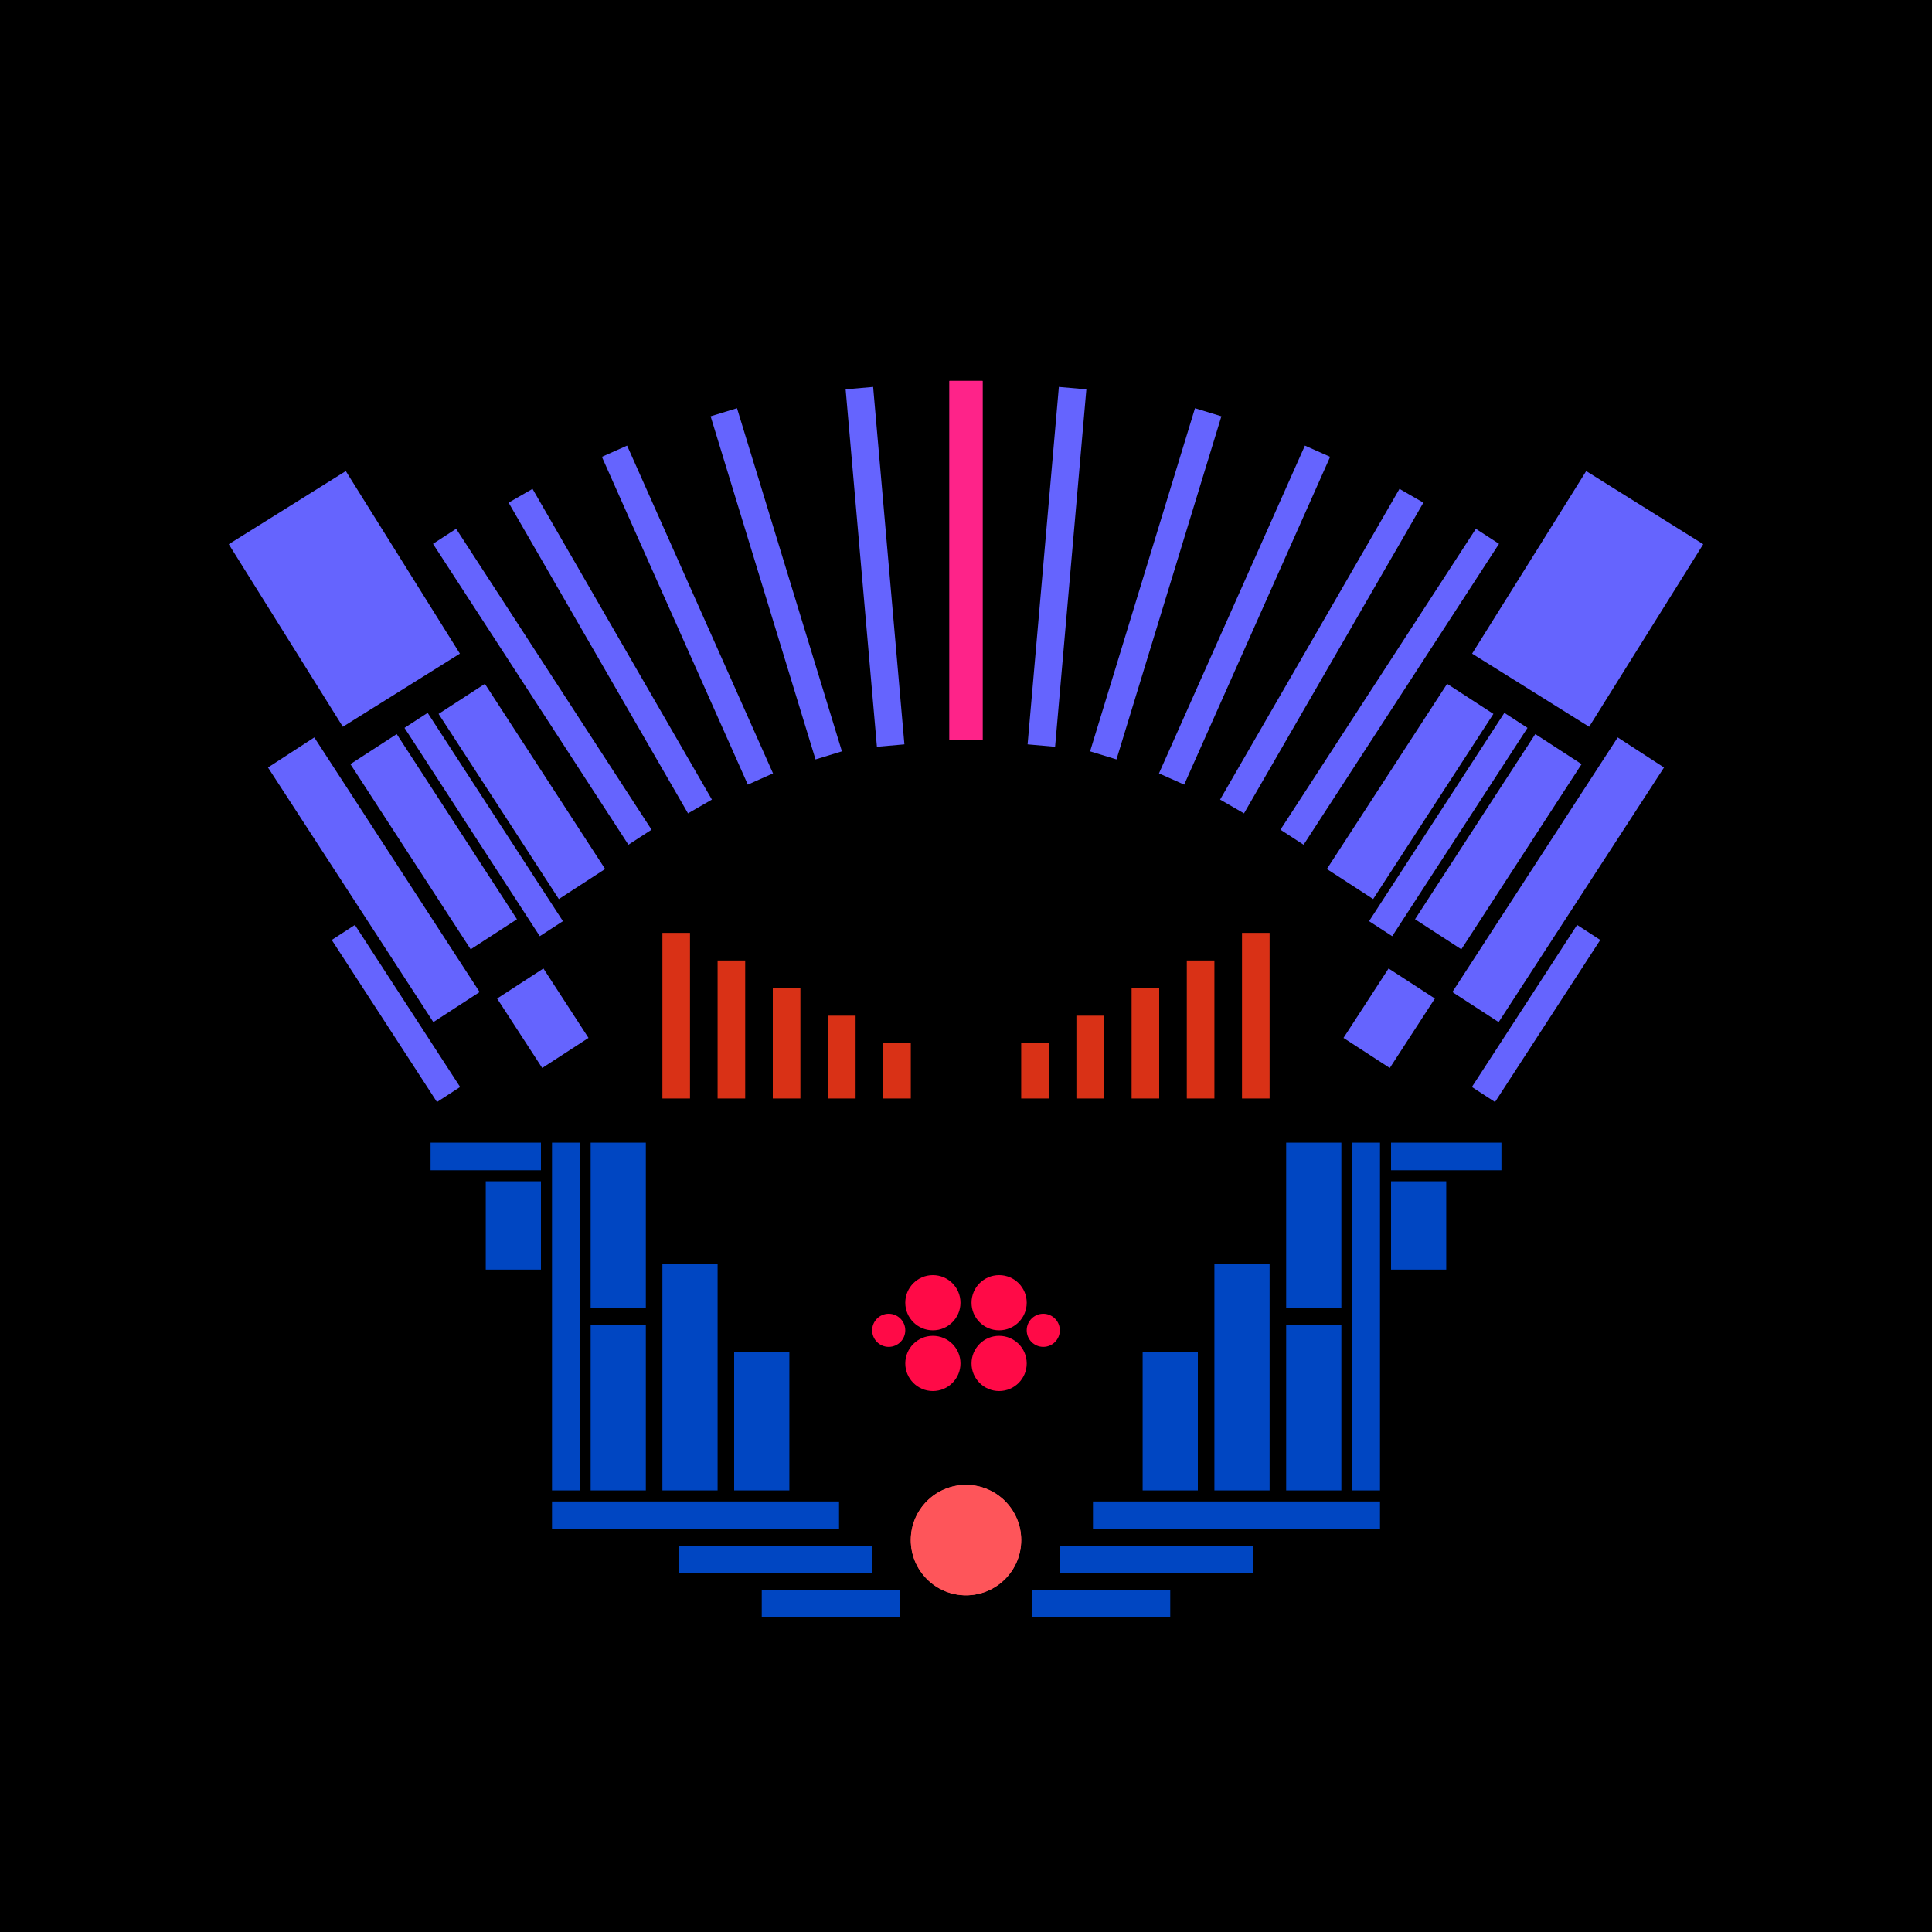 <svg xmlns='http://www.w3.org/2000/svg' preserveAspectRatio='xMinYMin meet' viewBox='0 0 350 350'> <filter id='neon' y='-2' x='-1' width='350' height='350'><feDropShadow flood-color='#3f285e' dx='0' dy='5' flood-opacity='1' stdDeviation='2' result='shadow'/><feOffset in='StrokePaint' dx='0' dy='2' result='offStrPnt'/><feFlood flood-color='#E0F2F3' flood-opacity='0.2' result='flood1' /><feOffset in='SourceGraphic' dx='0' dy='-1' result='offFlood'/><feOffset in='SourceGraphic' dx='0' dy='3' result='offShadow'/><feComposite in='flood1' in2='offFlood' operator='in'  result='cmpFlood' /><feComposite in='shadow' in2='offShadow' operator='in'  result='cmpSha' /><feGaussianBlur in='offStrPnt' stdDeviation='3.5' result='bStrokeP'/><feGaussianBlur in='cmpFlood' stdDeviation='0.8' result='bFlood'/><feGaussianBlur in='cmpSha' stdDeviation='0.4' result='bShadow'/><feMerge><feMergeNode in='bStrokeP'/><feMergeNode in='SourceGraphic'/><feMergeNode in='bFlood'/><feMergeNode in='bshadow'/></feMerge></filter><rect width='100%'  height='100%' fill='#000000'/> <g filter='url(#neon)' ><rect x='100' y= '268' width='52 ' height=  '5  '  fill= '#0046C2' /><rect x='107' y= '203' width='10 ' height=  '30 '  fill= '#0046C2' /><rect x='107' y= '236' width='10 ' height=  '30 '  fill= '#0046C2' /><rect x='100' y= '203' width='5  ' height=  '63 '  fill= '#0046C2' /><rect x='78 ' y= '203' width='20 ' height=  '5  '  fill= '#0046C2' /><rect x='88 ' y= '210' width='10 ' height=  '16 '  fill= '#0046C2' /><rect x='120' y= '225' width='10 ' height=  '41 '  fill= '#0046C2' /><rect x='123' y= '276' width='35 ' height=  '5  '  fill= '#0046C2' /><rect x='138' y= '284' width='25 ' height=  '5  '  fill= '#0046C2' /><rect x='133' y= '241' width='10 ' height=  '25 '  fill= '#0046C2' /><circle cx='175' cy='275' r ='10 '  fill= '#FE555A' /><rect x='100' y= '268' width='52 ' height=  '5  '  fill= '#0046C2' transform= 'scale(-1,1) translate(-350,0)'/><rect x='107' y= '203' width='10 ' height=  '30 '  fill= '#0046C2' transform= 'scale(-1,1) translate(-350,0)'/><rect x='107' y= '236' width='10 ' height=  '30 '  fill= '#0046C2' transform= 'scale(-1,1) translate(-350,0)'/><rect x='100' y= '203' width='5  ' height=  '63 '  fill= '#0046C2' transform= 'scale(-1,1) translate(-350,0)'/><rect x='78 ' y= '203' width='20 ' height=  '5  '  fill= '#0046C2' transform= 'scale(-1,1) translate(-350,0)'/><rect x='88 ' y= '210' width='10 ' height=  '16 '  fill= '#0046C2' transform= 'scale(-1,1) translate(-350,0)'/><rect x='120' y= '225' width='10 ' height=  '41 '  fill= '#0046C2' transform= 'scale(-1,1) translate(-350,0)'/><rect x='123' y= '276' width='35 ' height=  '5  '  fill= '#0046C2' transform= 'scale(-1,1) translate(-350,0)'/><rect x='138' y= '284' width='25 ' height=  '5  '  fill= '#0046C2' transform= 'scale(-1,1) translate(-350,0)'/><rect x='133' y= '241' width='10 ' height=  '25 '  fill= '#0046C2' transform= 'scale(-1,1) translate(-350,0)'/><circle cx='175' cy='275' r ='10 '  fill= '#FE555A' transform= 'scale(-1,1) translate(-350,0)'/><rect x='172' y= '65 ' width='6  ' height=  '65 '  fill= '#FE2389' /><rect x='156' y= '66 ' width='5  ' height=  '65 '  fill= '#6564fe' transform = '  translate( 325 , 183 ) rotate ( 175)'  /><rect x='137' y= '70 ' width='5  ' height=  '65 '  fill= '#6564fe' transform = '  translate( 304 , 159 ) rotate ( 163)'  /><rect x='122' y= '75 ' width='5  ' height=  '65 '  fill= '#6564fe' transform = '  translate( 282 , 155 ) rotate ( 156)'  /><rect x='108' y= '81 ' width='5  ' height=  '65 '  fill= '#6564fe' transform = '  translate( 263 , 157 ) rotate ( 150)'  /><rect x='85 ' y= '123' width='5  ' height=  '45 '  fill= '#6564fe' transform = '  translate( -65 , 71  ) rotate ( -33)'  /><rect x='89 ' y= '119' width='10 ' height=  '40 '  fill= '#6564fe' transform = '  translate( -60 , 74  ) rotate ( -33)'  /><rect x='94 ' y= '173' width='10 ' height=  '15 '  fill= '#6564fe' transform = '  translate( -83 , 83  ) rotate ( -33)'  /><rect x='73 ' y= '129' width='10 ' height=  '40 '  fill= '#6564fe' transform = '  translate( -68 , 66  ) rotate ( -33)'  /><rect x='69 ' y= '162' width='5  ' height=  '35 '  fill= '#6564fe' transform = '  translate( -86 , 68  ) rotate ( -33)'  /><rect x='63 ' y= '128' width='10 ' height=  '55 '  fill= '#6564fe' transform = '  translate( -74 , 62  ) rotate ( -33)'  /><rect x='96 ' y= '88 ' width='5  ' height=  '65 '  fill= '#6564fe' transform = '  translate( -50 , 73  ) rotate ( -33)'  /><rect x='50 ' y= '85 ' width='25 ' height=  '39 '  fill= '#6564fe' transform = '  translate( -46 , 49  ) rotate ( -32)'  /><rect x='172' y= '65 ' width='6  ' height=  '65 '  fill= '#FE2389' transform= 'scale(-1,1) translate(-350,0)'/><rect x='156' y= '66 ' width='5  ' height=  '65 '  fill= '#6564fe' transform = ' scale(-1,1)  translate(-350,0) translate( 325 , 183 ) rotate ( 175)'  /><rect x='137' y= '70 ' width='5  ' height=  '65 '  fill= '#6564fe' transform = ' scale(-1,1)  translate(-350,0) translate( 304 , 159 ) rotate ( 163)'  /><rect x='122' y= '75 ' width='5  ' height=  '65 '  fill= '#6564fe' transform = ' scale(-1,1)  translate(-350,0) translate( 282 , 155 ) rotate ( 156)'  /><rect x='108' y= '81 ' width='5  ' height=  '65 '  fill= '#6564fe' transform = ' scale(-1,1)  translate(-350,0) translate( 263 , 157 ) rotate ( 150)'  /><rect x='85 ' y= '123' width='5  ' height=  '45 '  fill= '#6564fe' transform = ' scale(-1,1)  translate(-350,0) translate( -65 , 71  ) rotate ( -33)'  /><rect x='89 ' y= '119' width='10 ' height=  '40 '  fill= '#6564fe' transform = ' scale(-1,1)  translate(-350,0) translate( -60 , 74  ) rotate ( -33)'  /><rect x='94 ' y= '173' width='10 ' height=  '15 '  fill= '#6564fe' transform = ' scale(-1,1)  translate(-350,0) translate( -83 , 83  ) rotate ( -33)'  /><rect x='73 ' y= '129' width='10 ' height=  '40 '  fill= '#6564fe' transform = ' scale(-1,1)  translate(-350,0) translate( -68 , 66  ) rotate ( -33)'  /><rect x='69 ' y= '162' width='5  ' height=  '35 '  fill= '#6564fe' transform = ' scale(-1,1)  translate(-350,0) translate( -86 , 68  ) rotate ( -33)'  /><rect x='63 ' y= '128' width='10 ' height=  '55 '  fill= '#6564fe' transform = ' scale(-1,1)  translate(-350,0) translate( -74 , 62  ) rotate ( -33)'  /><rect x='96 ' y= '88 ' width='5  ' height=  '65 '  fill= '#6564fe' transform = ' scale(-1,1)  translate(-350,0) translate( -50 , 73  ) rotate ( -33)'  /><rect x='50 ' y= '85 ' width='25 ' height=  '39 '  fill= '#6564fe' transform = ' scale(-1,1)  translate(-350,0) translate( -46 , 49  ) rotate ( -32)'  /><circle cx='169' cy='243' r ='5  '  fill= '#FF0A47' /><circle cx='169' cy='232' r ='5  '  fill= '#FF0A47' /><circle cx='161' cy='237' r ='3  '  fill= '#FF0A47' /><circle cx='169' cy='243' r ='5  '  fill= '#FF0A47' transform= 'scale(-1,1) translate(-350,0)'/><circle cx='169' cy='232' r ='5  '  fill= '#FF0A47' transform= 'scale(-1,1) translate(-350,0)'/><circle cx='161' cy='237' r ='3  '  fill= '#FF0A47' transform= 'scale(-1,1) translate(-350,0)'/></g><g fill-opacity='0.85'><rect x='120' y= '165' width='5  ' height=  '30 '  fill= '#FF3A1A' filter='url(#neon)'  /><rect x='130' y= '170' width='5  ' height=  '25 '  fill= '#FF3A1A' filter='url(#neon)'  /><rect x='140' y= '175' width='5  ' height=  '20 '  fill= '#FF3A1A' filter='url(#neon)'  /><rect x='150' y= '180' width='5  ' height=  '15 '  fill= '#FF3A1A' filter='url(#neon)'  /><rect x='160' y= '185' width='5  ' height=  '10 '  fill= '#FF3A1A' filter='url(#neon)'  /><rect x='120' y= '165' width='5  ' height=  '30 '  fill= '#FF3A1A' filter='url(#neon)'  transform= 'scale(-1,1) translate(-350,0)'/><rect x='130' y= '170' width='5  ' height=  '25 '  fill= '#FF3A1A' filter='url(#neon)'  transform= 'scale(-1,1) translate(-350,0)'/><rect x='140' y= '175' width='5  ' height=  '20 '  fill= '#FF3A1A' filter='url(#neon)'  transform= 'scale(-1,1) translate(-350,0)'/><rect x='150' y= '180' width='5  ' height=  '15 '  fill= '#FF3A1A' filter='url(#neon)'  transform= 'scale(-1,1) translate(-350,0)'/><rect x='160' y= '185' width='5  ' height=  '10 '  fill= '#FF3A1A' filter='url(#neon)'  transform= 'scale(-1,1) translate(-350,0)'/></g></svg>